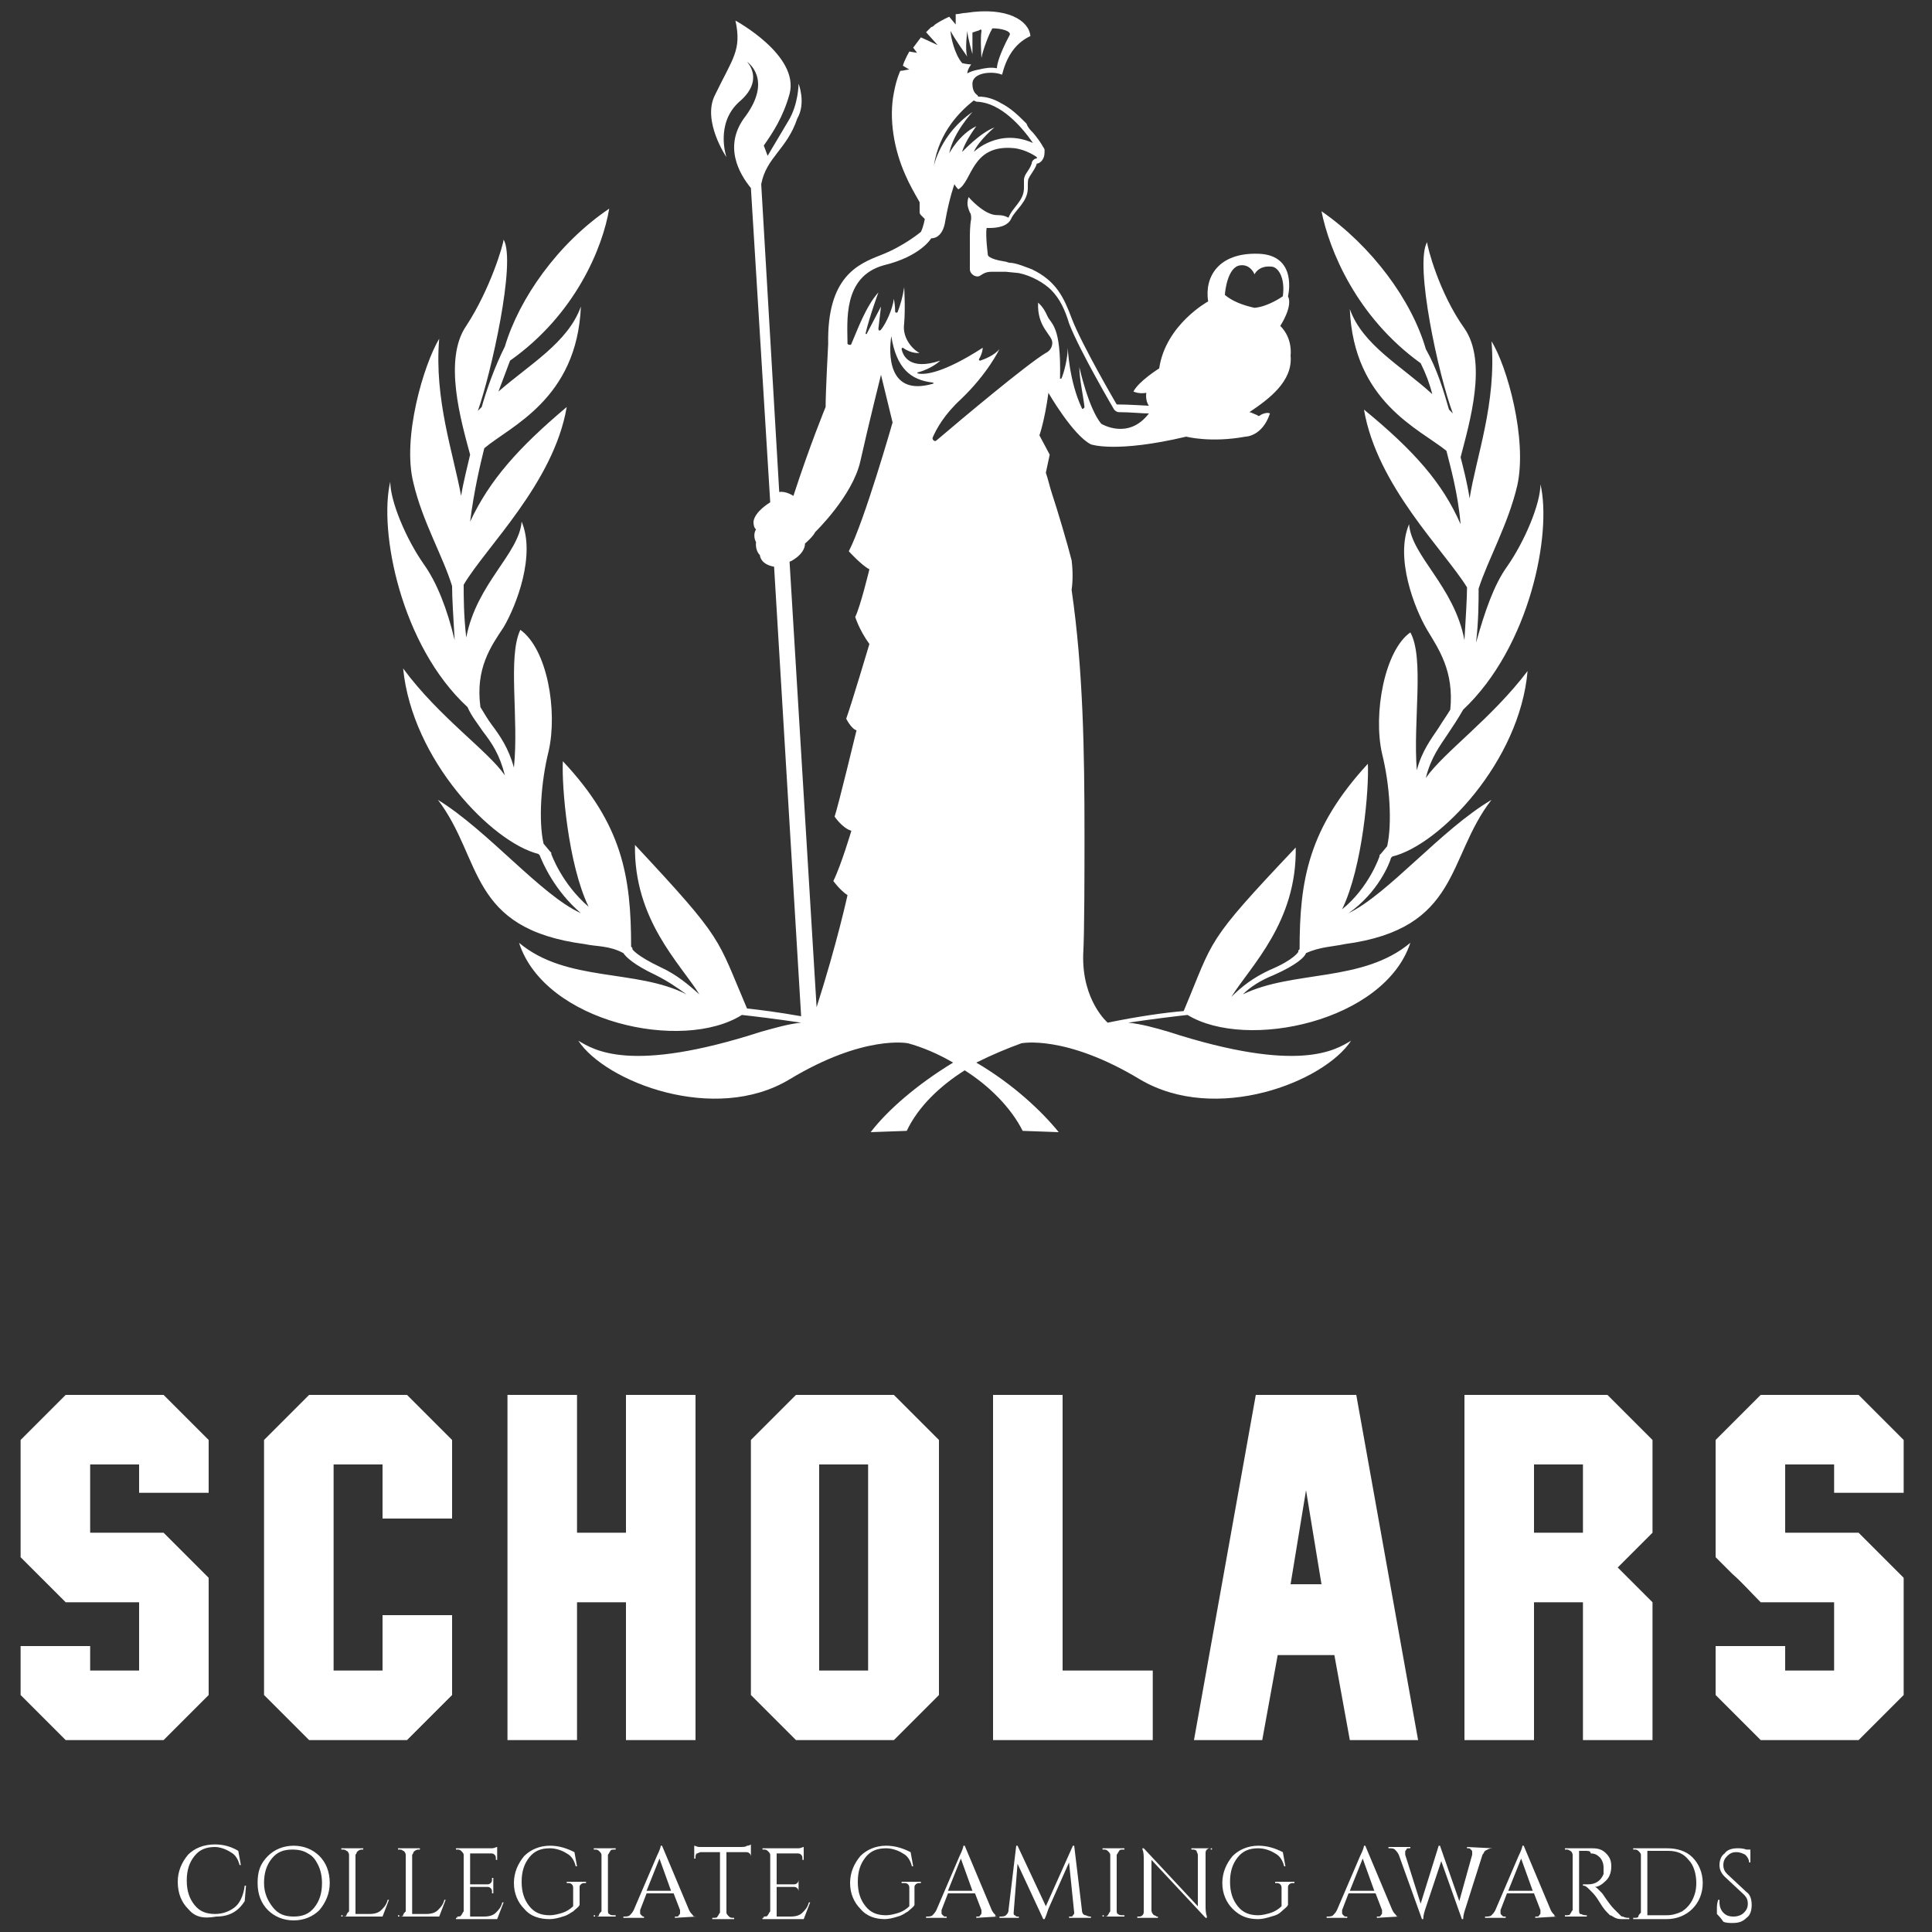 <?xml version="1.0" encoding="UTF-8"?>
<!-- Generator: Adobe Illustrator 27.4.0, SVG Export Plug-In . SVG Version: 6.00 Build 0)  -->
<svg xmlns="http://www.w3.org/2000/svg" xmlns:xlink="http://www.w3.org/1999/xlink" version="1.1" id="Layer_1" x="0px" y="0px" viewBox="0 0 150 150" style="enable-background:new 0 0 150 150;" xml:space="preserve">
<rect x="0" y="0" width="150" height="150" fill="#333333" stroke="none"/>
<style type="text/css">
	.st0{fill:#FFFFFF;}
</style>
<g>
	<path class="st0" d="M108,66.6l0.1-0.1c3.7-0.9,9.9-7.4,10.5-14.4c-2.8,3.7-6.5,6.3-7.9,8.3c0.4-1.6,1.1-2.5,1.7-3.4   c0.4-0.6,0.8-1.2,1.2-1.9c5.2-4.9,6.9-13.7,6-17.5c0,1.5-1.2,4.4-2.6,6.4c-1,1.4-1.7,3.4-2.4,5.9c0.2-1.7,0.2-3.3,0.2-4.2   c0.7-2.2,2.3-5,3-8c0.8-3.6-0.8-9.3-2-11.2c0.4,4.8-1.2,9-1.7,12.2c-0.2-1.3-0.5-2.4-0.7-3.2c0.7-2.7,2.1-7.4,0.3-10   c-2-2.8-2.9-6.4-2.9-6.7c-1,1.7,0.9,10.4,2,13.3c-0.1-0.1-0.2-0.2-0.3-0.3c-0.4-1.4-0.9-3.1-1.8-4.7c-1.1-3.8-4.2-8-8.1-10.7   c0.6,3,2.7,8.2,7.7,11.8c0.4,0.8,0.7,1.6,0.9,2.4c-2.4-2.2-5.4-3.8-6.4-6.6c0.3,7.2,5.4,9.3,7.5,11c0.3,1.2,0.9,3.3,1.1,5.7   c-1.4-3.2-3.6-5.7-7.5-8.9c1,5.9,6.2,10.9,8,13.8c0,0.8-0.1,2.4-0.2,4.1c-0.8-4.2-4.1-6.5-4.3-9c-1.1,2.6,0.4,6.5,1.4,8.2   c0.9,1.5,2.1,3.2,1.8,6.2c-0.3,0.5-0.6,0.9-0.9,1.4c-0.6,0.9-1.3,1.8-1.7,3.3c-0.3-3.8,0.6-8.7-0.5-10.7c-2,1.4-2.9,6.3-2.2,9.4   c0.6,2.4,0.8,5.4,0.4,7.2l-0.5,0.6c0,0-0.1,0.1-0.1,0.1l0,0.1c0,0-0.8,2.4-2.9,4.1c1.6-3.3,2.1-9.4,2-11.3c-4.6,5-5.3,9-5.3,14.4   l-0.1,0.1c0,0,0,0.1,0,0l0,0.1c0,0-0.3,0.6-2.2,1.4c-1.3,0.6-2.2,1.3-3,2.1c1.5-2.4,5.1-5.8,5-11.6c-7.1,7.5-6.3,7-8.7,12.7   c-1.3,0.1-3.5,0.4-5.9,0.9c0,0,0,0,0,0s-2-1.7-1.9-5.3c0.1-1.7,0.1-6.7,0.1-9.3c0-6.4-0.1-12.8-1-19c0.1-0.7,0.1-1.5,0-2.3   c-0.3-1.2-1.1-3.9-1.5-5.1c-0.2-0.6-0.3-1.1-0.5-1.7l0.3-1.4l-0.8-1.5c0,0,0.4-1.1,0.7-3.3c0,0,1.9,3.3,3.3,4c0,0,1.9,0.7,7.4-0.6   c0,0,1.9,0.5,4.6,0c0,0,1.3,0,1.9-1.8c0,0,0,0,0,0c-0.2-0.1-0.5,0-0.7,0.1c0,0-0.1,0.1-0.2,0.1c-0.1-0.1-0.2-0.1-0.4-0.2   c-0.2-0.1-0.3-0.1-0.3-0.1c0,0,0,0,0,0c0,0,0,0,0,0c1.5-1,3.4-2.4,3.2-4.4c0,0,0.2-1.3-0.8-2.3c0,0,1-1.5,0.6-2.3   c0,0,0.8-3.2-2.3-3.3c-3.1-0.1-4.2,1.8-3.9,3.7c0,0-3.3,1.8-3.8,5.2c0,0-1.6,1-2,1.8c0,0,0.4,0.2,1,0.1c0,0-0.1,0.6,0.2,1   c0,0,0,0,0,0c-0.2,0-1.5-0.1-2.5-0.1c0,0-2.7-4.6-3.5-6.7c-0.6-1.6-1.2-2.9-3.1-3.8c-0.3-0.1-1.2-0.5-1.7-0.5   c-0.1,0-0.3-0.1-0.4-0.1c-1.3-0.2-1.3-0.5-1.3-0.5s-0.2-1.5-0.1-2.1c0.1,0,0.2,0,0.2,0c0.6,0,1.4-0.1,1.7-0.7   c0.3-0.7,1.3-1.3,1.3-2.4c0-0.5,0-0.7,0.1-0.8c0-0.1,0.5-0.7,0.6-1.1c0,0,0.3,0,0.5-0.4c0.1-0.2,0.1-0.4,0.1-0.7   c0,0-0.3-0.6-0.9-1.3c-0.2-0.2-0.4-0.4-0.5-0.7c-0.6-0.6-1.2-1.2-2-1.6c-0.5-0.3-1.1-0.5-1.7-0.5c0,0-0.1,0-0.1-0.1   c-0.3-0.2-0.4-0.5-0.4-0.9c0-0.9,1.6-1,2.3-0.7c0.3-1.2,0.9-2.4,2.2-3c-0.1-1.2-1.8-2.3-5-1.8c0,0,0,0,0.1,0c0,0,0,0-0.1,0   c-0.3,0-0.5,0.1-0.8,0.1l0,0.8l-0.5-0.6c0,0-0.5,0.2-1.1,0.6c-0.1,0.1-0.2,0.2-0.3,0.2c-0.1,0.1-0.3,0.3-0.4,0.4l0.9,1l-1.3-0.6   c0,0-0.3,0.4-0.6,0.8l0.3,0.4l-0.6-0.1c0,0-0.4,0.7-0.5,1.1l0.5,0.3c-0.2,0-0.5,0.1-0.7,0.1c0,0-0.3,0.6-0.5,1.7   c-0.4,2,0,4.4,0.9,6.4c0.3,0.7,0.7,1.4,1.1,2.1c0,0,0,0.3,0,0.8c0,0,0,0.1,0.1,0.2c0.1,0.1,0.2,0.2,0.3,0.3c0,0-0.1,0.6-0.3,1   c0,0-1.3,1.1-3.1,1.8c-1.8,0.7-4.2,1.7-4.1,6.9c0,0-0.2,3.7-0.2,4.9c0,0-1.2,2.9-2.5,6.9c0,0-0.6-0.4-1.1-0.3l-1.4-23.9   c0.4-2.1,2-2.7,2.8-5.1C62.6,8,62,6.5,62,6.5s0,1.6-0.8,2.9c-0.7,1.2-1.2,2-1.6,2.7l-0.3-0.8c0.7-1,1.5-2.2,2-4   c0.8-3-4.2-5.7-4.2-5.7c0.5,2.3-0.2,2.9-1.6,5.8c-1,2,0.9,4.8,0.9,4.8s-0.9-2.6,1-4.3c2-1.7,0.6-3.1,0.6-3.1s2,1.3-0.1,4.2   c-1.8,2.3-0.5,4.5,0.4,5.6L59.8,39c0,0-1.2,0.7-1.3,1.5c0,0.5,0.2,0.6,0.2,0.6s-0.3,0.4,0,1c0,0-0.1,0.6,0.3,1c0,0,0,0.7,1.1,0.9   l2.1,34.9c-1.7-0.3-3.2-0.5-4.2-0.6c-2.4-5.6-1.7-5.2-8.7-12.7c-0.1,5.8,3.5,9.2,5,11.6c-0.8-0.7-1.7-1.5-3-2.1   c-1.9-0.9-2.2-1.4-2.2-1.4l0-0.1c0,0,0,0,0,0l-0.1-0.1c0-5.5-0.7-9.5-5.3-14.4c-0.1,1.9,0.4,8,2,11.3c-2.1-1.8-2.9-4.1-2.9-4.1   l0-0.1c0,0-0.1-0.1-0.1-0.1l-0.5-0.6c-0.4-1.8-0.2-4.8,0.4-7.2c0.7-3.1-0.1-7.9-2.2-9.4c-1,2.1-0.1,6.9-0.5,10.7   c-0.4-1.5-1.1-2.5-1.7-3.3c-0.3-0.4-0.6-0.9-0.9-1.4c-0.4-3,0.8-4.7,1.8-6.2c1-1.7,2.5-5.6,1.4-8.2c-0.2,2.5-3.5,4.8-4.3,9   c-0.2-1.7-0.2-3.2-0.2-4.1c1.7-2.9,7-7.9,8-13.8c-3.8,3.2-6,5.7-7.5,8.9c0.3-2.4,0.8-4.5,1.1-5.7c2-1.7,7.2-3.8,7.5-11   c-1,2.8-4,4.5-6.4,6.6c0.3-0.8,0.6-1.6,0.9-2.4c5.1-3.6,7.2-8.8,7.7-11.8c-4,2.7-7,7-8.1,10.7c-0.8,1.6-1.4,3.3-1.8,4.7   c-0.1,0.1-0.2,0.2-0.3,0.3c1-2.8,3-11.6,2-13.3c0,0.3-1,3.8-2.9,6.7c-1.8,2.6-0.4,7.4,0.3,10c-0.2,0.9-0.5,2-0.7,3.2   c-0.6-3.3-2.1-7.5-1.7-12.2c-1.2,2-2.9,7.7-2,11.2c0.7,3,2.3,5.7,3,8c0,0.9,0.1,2.5,0.2,4.2c-0.6-2.5-1.4-4.5-2.4-5.9   c-1.4-2-2.6-4.9-2.6-6.4c-0.9,3.8,0.8,12.7,6,17.5c0.3,0.7,0.8,1.3,1.2,1.9c0.7,0.9,1.3,1.8,1.7,3.4c-1.3-1.9-5.1-4.5-7.9-8.3   c0.7,7.1,6.9,13.5,10.5,14.4l0.1,0.1c0.2,0.5,1.1,2.7,3.2,4.5c-3.1-1.4-7.2-6.4-11.1-8.8c3.5,4.6,2.3,10,11.4,11.2   c0.9,0.2,1.9,0.1,3,0.7c0.2,0.3,0.8,0.9,2.5,1.7c1,0.5,1.7,1,2.4,1.5c-3.9-2-9.3-0.9-13-4c2,6.2,12.7,8.5,17.3,5.6   c0.9,0.1,2.6,0.3,4.6,0.6c-1,0.1-2,0.4-3.1,0.7c-10.2,3.3-13,1.4-14.2,0.7c2.1,3.2,10.6,6.5,16.4,3c5.8-3.5,9.2-2.8,9.2-2.8   c1.1,0.3,2.3,0.8,3.5,1.5c-2.8,1.7-5.1,3.7-6.4,5.4l2.8-0.1c0.9-1.9,2.6-3.5,4.5-4.7c1.9,1.2,3.6,2.9,4.5,4.7l2.8,0.1   c-1.3-1.6-3.5-3.7-6.4-5.4c1.2-0.6,2.4-1.1,3.5-1.5c0,0,3.4-0.7,9.2,2.8c5.9,3.5,14.3,0.2,16.4-3c-1.2,0.7-4,2.6-14.2-0.7   c-1-0.3-2.1-0.6-3.1-0.7c2-0.3,3.7-0.5,4.6-0.6c4.6,2.8,15.3,0.5,17.3-5.6c-3.7,3.1-9.1,2.1-13,4c0.6-0.6,1.4-1.1,2.4-1.5   c1.8-0.8,2.4-1.4,2.5-1.7c1.1-0.5,2.1-0.5,3-0.7c9-1.2,7.9-6.7,11.4-11.2c-3.9,2.3-8,7.3-11.1,8.8C107,69.3,107.9,67,108,66.6z    M96.3,20.6c0.8-0.1,1.1,0.7,1.1,0.7s0.3-0.7,1.3-0.6c0.5,0,1.1,0.8,0.9,2.3c0,0-1.1,0.8-2.2,0.9c-0.9-0.2-1.7-0.5-2.3-1   C95.1,22.7,95.3,20.7,96.3,20.6z M73.8,2.4c0.3,0.6,1.3,2,1.3,2c-0.2-0.5,0-2,0-2c0,0.4,0.4,1.8,0.4,1.8c0-0.4,0-1.3,0-1.6   c0-0.1,0-0.1,0.1-0.1c0.2-0.1,0.4-0.1,0.5-0.2c0.1,0,0.1,0,0.1,0.1c-0.1,0.6,0,2.1,0,2.1c0.1-0.6,0.6-1.9,0.8-2.2   c0-0.1,0.1-0.1,0.1-0.1c0.6,0,1.4,0.2,1.3,0.5c-0.8,1.5-1,2.3-1,2.6c-0.5-0.1-1,0-1.4,0.1c-0.6,0.1-0.9,0.3-0.9,0.3   c0-0.3,0.3-0.7,0.3-0.7c-0.3,0-0.7-0.1-0.7-0.1C74.1,4.2,73.8,2.8,73.8,2.4C73.8,2.4,73.8,2.4,73.8,2.4z M75.6,7.8   c0.2,0.1,0.2,0.1,0.3,0.1c1.8,0.1,3.4,1.9,4.3,3.2c-2.7-1.2-4.6,0.7-4.6,0.7c0.4-0.9,1.6-1.9,1.6-1.9c-1.1,0.4-2.5,1.9-2.5,1.9   c0.2-0.8,1.1-2,1.1-2c-1.3,0.6-2.1,2.1-2.1,2.1c0.3-1.6,1.8-3.2,1.8-3.2c-2.5,1.7-3,4.2-3,4.2C72.9,10.2,74.6,8.6,75.6,7.8z    M68.6,20.6c2.9-0.7,3.7-2.1,3.7-2.1s0.9,0.1,1.1-1.4c0.3-1.7,0.7-2.8,0.7-2.8c0.1,0.2,0.3,0.4,0.3,0.4c1.1-0.6,1-3.5,4.3-3.2   c1,0.1,1.8,0.7,1.8,0.7c0,0,0,0.1,0,0.1c-0.2,0-0.4,0.2-0.4,0.4c-0.2,0.6-0.6,0.8-0.6,1.3c0,0.1,0,0.3,0,0.6c0,1-0.9,1.5-1.2,2.3   c-0.2-0.1-0.4-0.2-0.9-0.2c-1,0-2.2-1.4-2.2-1.4c-0.2,0.6,0,0.9,0.1,1.2c0.1,0.1,0.1,0.3,0.1,0.5c-0.1,0.5-0.1,1.3-0.1,1.3l0,2.6   c0,0.4,0.5,0.7,0.8,0.5c0.3-0.2,0.5-0.3,0.9-0.3c0.1,0,1,0,1.1,0l1,0.1c1,0.2,2,0.8,2.5,1.3c0.7,0.7,1.1,1.6,1.4,2.6   c0.8,2.1,3.5,6.7,3.5,6.7c0.1,0.1,0.2,0.2,0.4,0.2c0.8,0,1.8,0.1,2.3,0.1c-1.6,2.1-3.7,0.8-3.7,0.8c-1-1.2-1.7-4.4-1.7-4.4   c0,0.9,0.3,2.2,0.4,3.1c0,0.1-0.2,0.2-0.2,0.1c-1-2.1-1.1-4.7-1.1-4.7c0,0.8-0.3,2-0.5,2.4c0,0-0.1,0-0.1,0c0.1-4.2-0.7-4.2-1-4.9   c-0.3-0.7-0.7-1-0.7-1c-0.1,1.9,1.1,2.5,1.1,3.1c0,0.6-0.5,0.8-0.5,0.8c-1.5,0.9-6.5,5.1-8.5,6.8c-0.1,0.1-0.3,0-0.3-0.2   c0.3-0.7,0.9-1.8,2.2-3c2.1-2,3-3.9,3-3.9c-0.4,0.5-1.2,0.8-1.5,0.9c-0.1,0-0.1-0.1-0.1-0.1c0.3-0.5,0.3-0.9,0.3-0.9   c-3.1,2-4.5,2.1-5,2c-0.1,0-0.1-0.1,0-0.1c1.1-0.3,1.7-0.9,1.7-0.9c-2.4,0.8-2.9-0.4-3-0.9c0-0.1,0.1-0.1,0.1-0.1   c0.7,0.5,1.3,0.4,1.3,0.4c-0.3-0.1-1.4-1-1.2-2.3c0.1-1.2,0-2.8,0-2.8c-0.1,0.7-0.3,1.4-0.5,1.9c0,0.1-0.2,0.1-0.2,0   c0-0.5-0.1-1-0.1-1c-0.1,0.8-0.6,1.9-1,2.4c-0.1,0.1-0.2,0.1-0.2-0.1c0.1-0.8,0.2-1.7,0.2-1.7c-0.2,0.4-0.8,1.5-1.1,2.1   c0,0.1-0.1,0-0.1,0c0.3-1.3,1-3.2,1-3.2c-1,1.1-1.7,3.1-2.1,4c0,0.1-0.2,0.1-0.3,0C65.8,25,65.4,21.5,68.6,20.6z M69.2,26.1   C69.2,26,69.2,26,69.2,26.1c0.4,2.5,1.5,3.4,3.2,3.6c0.1,0,0.1,0.1,0,0.1C68.9,30.8,69,27.4,69.2,26.1z M62.5,42.2   c0,0,0.6-0.5,0.8-0.9c0,0,2.9-2.8,3.5-5.5c0.6-2.7,1.6-6.7,1.6-6.7l0.9,3.7c0,0-2.2,7.7-3.4,10c0,0,1,1.1,1.6,1.4   c0,0-0.7,2.9-1.1,3.7c0,0,0.3,1,1.1,2.1c0,0-1.4,4.7-1.8,5.8c0,0,0.4,0.8,0.8,0.9c0,0-1.4,5.8-1.7,6.7c0,0,0.6,0.9,1.3,1.1   c0,0-0.8,2.7-1.4,3.9c0,0,0.5,0.7,1.1,1.1c0,0-0.8,3.7-2.4,8.7l-2.1-34.6C61.2,43.7,62.5,43.1,62.5,42.2z"></path>
	<path class="st0" d="M2.9,122.2c-0.4-0.4-0.8-0.8-1.3-1.3v-9.1c0.5-0.5,0.9-0.9,1.3-1.3c0.7-0.7,1.4-1.4,2.2-2.2h7.6   c0.5,0.5,0.9,0.9,1.3,1.3c0.7,0.7,1.4,1.4,2.2,2.2v4.1h-5.4v-2.2H7v5.3h5.7c0.5,0.5,0.9,0.9,1.3,1.3c0.7,0.7,1.4,1.4,2.2,2.2v9.1   c-0.8,0.8-1.6,1.6-2.2,2.2c-0.4,0.4-0.8,0.8-1.3,1.3H5.1c-0.8-0.8-1.6-1.6-2.2-2.2c-0.4-0.4-0.8-0.8-1.3-1.3v-3.8H7v1.9h3.8v-5.3   H5.1C4.3,123.6,3.5,122.8,2.9,122.2z M24,135.1c-0.5-0.5-0.9-0.9-1.3-1.3c-0.7-0.7-1.4-1.4-2.2-2.2v-19.8c0.8-0.8,1.6-1.6,2.2-2.2   c0.4-0.4,0.8-0.8,1.3-1.3h7.6c0.8,0.8,1.6,1.6,2.2,2.2c0.4,0.4,0.8,0.8,1.3,1.3v6.1h-5.4v-4.2h-3.8v16h3.8v-4.3h5.4v6.2   c-0.5,0.5-0.9,0.9-1.3,1.3c-0.7,0.7-1.4,1.4-2.2,2.2H24z M48.6,108.3H54v26.8h-5.4v-10.7h-3.8v10.7h-5.4v-26.8h5.4V119h3.8V108.3z    M61.8,135.1c-0.8-0.8-1.6-1.6-2.2-2.2c-0.4-0.4-0.8-0.8-1.3-1.3v-19.8c0.5-0.5,0.9-0.9,1.3-1.3c0.7-0.7,1.4-1.4,2.2-2.2h7.6   c0.5,0.5,0.9,0.9,1.3,1.3c0.7,0.7,1.4,1.4,2.2,2.2v19.8c-0.8,0.8-1.6,1.6-2.2,2.2c-0.4,0.4-0.8,0.8-1.3,1.3H61.8z M63.6,113.7v16   h3.8v-16H63.6z M82.5,125.6v4.1h7v5.4H77.1v-26.8h5.4v5.4v5.3v5.4V125.6z M98,135.1h-5.3l4.8-26.8h3.4h1h3.4l4.8,26.8h-5.3   l-1.2-6.6h-4.4L98,135.1z M101.4,115.7l-1.2,7.3h2.4L101.4,115.7z M128.3,111.8v7.2l-2.7,2.7c0.4,0.4,0.7,0.7,1,1   c0.5,0.5,1.1,1.1,1.7,1.7v10.7h-5.4v-5.4v-5.3h-3.8v5.3v5.4h-5.4v-26.8h11.1c0.8,0.8,1.6,1.6,2.2,2.2   C127.4,110.9,127.8,111.3,128.3,111.8z M122.9,119v-5.3h-3.8v5.3H122.9z M134.5,122.2c-0.4-0.4-0.8-0.8-1.3-1.3v-9.1   c0.5-0.5,0.9-0.9,1.3-1.3c0.7-0.7,1.4-1.4,2.2-2.2h7.6c0.5,0.5,0.9,0.9,1.3,1.3c0.7,0.7,1.4,1.4,2.2,2.2v4.1h-5.4v-2.2h-3.8v5.3   h5.7c0.5,0.5,0.9,0.9,1.3,1.3c0.7,0.7,1.4,1.4,2.2,2.2v9.1c-0.8,0.8-1.6,1.6-2.2,2.2c-0.4,0.4-0.8,0.8-1.3,1.3h-7.6   c-0.8-0.8-1.6-1.6-2.2-2.2c-0.4-0.4-0.8-0.8-1.3-1.3v-3.8h5.4v1.9h3.8v-5.3h-5.7C135.9,123.6,135.2,122.8,134.5,122.2z"></path>
	<path class="st0" d="M14.6,148.2c-0.5-0.5-0.8-1.2-0.8-2.1c0-0.8,0.3-1.5,0.8-2.1c0.5-0.5,1.2-0.8,2.1-0.8c0.7,0,1.3,0.2,1.8,0.5   l0.2,1.1h-0.1c-0.1-0.4-0.3-0.8-0.7-1c-0.3-0.2-0.8-0.4-1.2-0.4c-0.7,0-1.2,0.2-1.6,0.7c-0.4,0.5-0.6,1.1-0.6,1.9   c0,0.8,0.2,1.4,0.6,1.9c0.4,0.5,0.9,0.7,1.6,0.7c0.6,0,1.1-0.2,1.5-0.5c0.4-0.3,0.7-0.9,0.8-1.7h0.1l-0.1,1.2   c-0.5,0.8-1.2,1.2-2.2,1.2C15.7,149,15.1,148.8,14.6,148.2z M20.8,144.1c0.5-0.5,1.2-0.8,2-0.8c0.8,0,1.5,0.3,2,0.8   c0.5,0.5,0.8,1.2,0.8,2.1c0,0.8-0.3,1.5-0.8,2.1c-0.5,0.5-1.2,0.8-2,0.8c-0.8,0-1.5-0.3-2-0.8c-0.5-0.5-0.8-1.2-0.8-2.1   C20,145.3,20.2,144.7,20.8,144.1z M21.2,148.1c0.4,0.5,0.9,0.7,1.6,0.7c0.7,0,1.2-0.2,1.6-0.7c0.4-0.5,0.6-1.1,0.6-1.9   c0-0.5-0.1-1-0.3-1.4s-0.4-0.7-0.8-0.9c-0.3-0.2-0.7-0.3-1.2-0.3c-0.7,0-1.2,0.2-1.6,0.7c-0.4,0.5-0.6,1.1-0.6,1.9   S20.8,147.6,21.2,148.1z M26.6,148.8c0.1,0,0.3,0,0.3-0.1s0.1-0.2,0.2-0.3V144c0-0.1-0.1-0.3-0.2-0.3c-0.1-0.1-0.2-0.1-0.3-0.1   h-0.1v-0.1h1.7v0.1h-0.1c-0.2,0-0.3,0.1-0.4,0.2c0,0.1-0.1,0.2-0.1,0.2v4.6h1.1c0.4,0,0.7-0.1,0.9-0.3c0.2-0.2,0.4-0.4,0.5-0.8h0.1   l-0.5,1.3h-3.2v-0.1H26.6z M31,148.8c0.1,0,0.3,0,0.3-0.1s0.1-0.2,0.2-0.3V144c0-0.1-0.1-0.3-0.2-0.3c-0.1-0.1-0.2-0.1-0.3-0.1   h-0.1v-0.1h1.7v0.1h-0.1c-0.2,0-0.3,0.1-0.4,0.2c0,0.1-0.1,0.2-0.1,0.2v4.6h1.1c0.4,0,0.7-0.1,0.9-0.3c0.2-0.2,0.4-0.4,0.5-0.8h0.1   l-0.5,1.3h-3.2v-0.1H31z M35.5,148.8c0.1,0,0.3,0,0.3-0.1c0.1-0.1,0.1-0.2,0.2-0.3V144c0-0.1-0.1-0.2-0.2-0.3   c-0.1-0.1-0.2-0.1-0.3-0.1h-0.1l0-0.1h2.3c0.2,0,0.3,0,0.5,0c0.2,0,0.3-0.1,0.4-0.1v1h-0.1v-0.1c0-0.1,0-0.2-0.1-0.3   c-0.1-0.1-0.2-0.1-0.3-0.1h-1.6v2.4h1.3c0.1,0,0.2,0,0.3-0.1c0.1-0.1,0.1-0.2,0.1-0.3v-0.1h0.1v1.2h-0.1v-0.1c0-0.1,0-0.2-0.1-0.3   c-0.1-0.1-0.2-0.1-0.3-0.1h-1.3v2.3h1.1c0.4,0,0.7-0.1,0.9-0.3c0.2-0.2,0.4-0.4,0.5-0.8h0.1l-0.5,1.3h-3.2v-0.1H35.5z M40.7,148.2   c-0.5-0.5-0.8-1.2-0.8-2c0-0.8,0.3-1.5,0.8-2.1c0.5-0.5,1.2-0.8,2-0.8c0.7,0,1.3,0.2,1.9,0.5l0.2,1.1h-0.1c-0.1-0.4-0.3-0.8-0.7-1   c-0.3-0.2-0.8-0.4-1.3-0.4c-0.7,0-1.2,0.2-1.6,0.7c-0.4,0.5-0.6,1.1-0.6,1.9s0.2,1.4,0.6,1.9c0.4,0.5,0.9,0.7,1.6,0.7   c0.3,0,0.7-0.1,1-0.2c0.3-0.1,0.6-0.3,0.8-0.5v-1.4c0-0.1,0-0.2-0.1-0.3c-0.1-0.1-0.2-0.1-0.3-0.1h-0.1v-0.1h1.5v0.1h-0.1   c-0.1,0-0.2,0-0.3,0.1c-0.1,0.1-0.1,0.1-0.1,0.3v1.3c-0.1,0.2-0.3,0.3-0.5,0.5c-0.2,0.1-0.4,0.3-0.8,0.4c-0.3,0.1-0.7,0.2-1,0.2   C41.9,149,41.2,148.8,40.7,148.2z M46.2,148.8c0.1,0,0.3,0,0.3-0.1s0.1-0.2,0.2-0.3V144c0-0.1-0.1-0.2-0.2-0.3   c-0.1-0.1-0.2-0.1-0.3-0.1h-0.1v-0.1h1.7v0.1h-0.1c-0.1,0-0.3,0-0.3,0.1c-0.1,0.1-0.1,0.2-0.2,0.3v4.3c0,0.1,0,0.3,0.1,0.3   c0.1,0.1,0.2,0.1,0.4,0.1h0.1v0.1h-1.7v-0.1H46.2z M54.1,148.8L54.1,148.8L54.1,148.8l-1.7,0.1v-0.1h0.1c0.1,0,0.2,0,0.2-0.1   c0.1-0.1,0.1-0.1,0.1-0.2c0-0.1,0-0.1,0-0.2l-0.5-1.3h-2.1l-0.5,1.3c0,0.1,0,0.1,0,0.2s0,0.1,0.1,0.2c0.1,0.1,0.1,0.1,0.2,0.1H50   v0.1h-1.6v-0.1h0.1c0.1,0,0.3,0,0.4-0.1c0.1-0.1,0.2-0.2,0.3-0.4l1.8-4.2c0.2-0.4,0.3-0.7,0.3-0.8h0.1l2.1,5   c0.1,0.2,0.2,0.3,0.3,0.4C53.8,148.8,53.9,148.8,54.1,148.8z M50.2,146.8h1.9l-0.9-2.5L50.2,146.8z M58.3,144.2   c0-0.1,0-0.2-0.1-0.3c-0.1-0.1-0.2-0.1-0.3-0.1h-1.5v4.7c0,0.1,0.1,0.2,0.2,0.3c0.1,0.1,0.2,0.1,0.3,0.1h0.1v0.1h-1.7v-0.1h0.1   c0.1,0,0.3,0,0.3-0.1c0.1-0.1,0.1-0.2,0.2-0.3v-4.7h-1.5c-0.1,0-0.2,0.1-0.3,0.1c-0.1,0.1-0.1,0.2-0.1,0.3v0.1l-0.1,0v-1   c0.1,0,0.2,0.1,0.4,0.1c0.2,0,0.4,0,0.5,0h2.6c0.3,0,0.5,0,0.6-0.1c0.2,0,0.3-0.1,0.3-0.1v1l-0.1,0V144.2z M59.3,148.8   c0.1,0,0.3,0,0.3-0.1c0.1-0.1,0.1-0.2,0.2-0.3V144c0-0.1-0.1-0.2-0.2-0.3s-0.2-0.1-0.3-0.1h-0.1l0-0.1h2.3c0.2,0,0.3,0,0.5,0   c0.2,0,0.3-0.1,0.4-0.1v1h-0.1v-0.1c0-0.1,0-0.2-0.1-0.3c-0.1-0.1-0.2-0.1-0.3-0.1h-1.6v2.4h1.3c0.1,0,0.2,0,0.3-0.1   c0.1-0.1,0.1-0.2,0.1-0.3v-0.1H62v1.2H62v-0.1c0-0.1,0-0.2-0.1-0.3c-0.1-0.1-0.2-0.1-0.3-0.1h-1.3v2.3h1.1c0.4,0,0.7-0.1,0.9-0.3   c0.2-0.2,0.4-0.4,0.5-0.8h0.1l-0.5,1.3h-3.2v-0.1H59.3z M66.8,148.2c-0.5-0.5-0.8-1.2-0.8-2c0-0.8,0.3-1.5,0.8-2.1   c0.5-0.5,1.2-0.8,2-0.8c0.7,0,1.3,0.2,1.9,0.5l0.2,1.1h-0.1c-0.1-0.4-0.3-0.8-0.7-1c-0.3-0.2-0.8-0.4-1.3-0.4   c-0.7,0-1.2,0.2-1.6,0.7c-0.4,0.5-0.6,1.1-0.6,1.9s0.2,1.4,0.6,1.9c0.4,0.5,0.9,0.7,1.6,0.7c0.3,0,0.7-0.1,1-0.2   c0.3-0.1,0.6-0.3,0.8-0.5v-1.4c0-0.1,0-0.2-0.1-0.3c-0.1-0.1-0.2-0.1-0.3-0.1H70v-0.1h1.5v0.1h-0.1c-0.1,0-0.2,0-0.3,0.1   c-0.1,0.1-0.1,0.1-0.1,0.3v1.3c-0.1,0.2-0.3,0.3-0.5,0.5c-0.2,0.1-0.4,0.3-0.8,0.4c-0.3,0.1-0.7,0.2-1,0.2   C68,149,67.3,148.8,66.8,148.2z M77.5,148.8L77.5,148.8L77.5,148.8l-1.7,0.1v-0.1h0.1c0.1,0,0.2,0,0.2-0.1c0.1-0.1,0.1-0.1,0.1-0.2   c0-0.1,0-0.1,0-0.2l-0.5-1.3h-2.1l-0.5,1.3c0,0.1,0,0.1,0,0.2s0,0.1,0.1,0.2c0.1,0.1,0.1,0.1,0.2,0.1h0.1v0.1h-1.6v-0.1h0.1   c0.1,0,0.3,0,0.4-0.1c0.1-0.1,0.2-0.2,0.3-0.4l1.8-4.2c0.2-0.4,0.3-0.7,0.3-0.8h0.1l2.1,5c0.1,0.2,0.2,0.3,0.3,0.4   C77.2,148.8,77.3,148.8,77.5,148.8z M73.6,146.8h1.9l-0.9-2.5L73.6,146.8z M84.6,148.8h0.1v0.1h-1.7v-0.1h0.1c0.1,0,0.2,0,0.2-0.1   c0.1-0.1,0.1-0.1,0.1-0.2l-0.4-3.9l-1.6,3.6c-0.1,0.3-0.2,0.6-0.3,0.8h-0.1l-2-4.3l-0.3,3.8c0,0.1,0,0.2,0.1,0.2   c0.1,0.1,0.1,0.1,0.2,0.1h0.1v0.1h-1.5v-0.1h0.1c0.1,0,0.3,0,0.4-0.1c0.1-0.1,0.2-0.2,0.2-0.4l0.6-5h0.1l2.2,4.7l2.1-4.7h0.1l0.6,5   c0,0.2,0.1,0.4,0.3,0.4C84.5,148.8,84.6,148.8,84.6,148.8z M85.7,148.8c0.1,0,0.3,0,0.3-0.1c0.1-0.1,0.1-0.2,0.2-0.3V144   c0-0.1-0.1-0.2-0.2-0.3c-0.1-0.1-0.2-0.1-0.3-0.1h-0.1v-0.1h1.7v0.1h-0.1c-0.1,0-0.3,0-0.3,0.1c-0.1,0.1-0.1,0.2-0.2,0.3v4.3   c0,0.1,0,0.3,0.1,0.3c0.1,0.1,0.2,0.1,0.4,0.1h0.1v0.1h-1.7v-0.1H85.7z M94,143.5c-0.1,0-0.2,0-0.3,0.1c-0.1,0.1-0.1,0.2-0.1,0.3v4   c0,0.3,0,0.6,0.1,0.9l0,0.1h-0.1l-4.2-4.5v3.9c0,0.2,0.1,0.3,0.2,0.4c0.1,0,0.2,0.1,0.2,0.1h0.1v0.1h-1.6v-0.1h0.1   c0.1,0,0.2,0,0.3-0.1c0.1-0.1,0.1-0.2,0.1-0.3v-4c0-0.3,0-0.6-0.1-0.8l0-0.1h0.1l4.2,4.5V144c0-0.1-0.1-0.2-0.1-0.3   c-0.1-0.1-0.2-0.1-0.3-0.1h-0.1v-0.1h1.6v0.1H94z M95.7,148.2c-0.5-0.5-0.8-1.2-0.8-2c0-0.8,0.3-1.5,0.8-2.1c0.5-0.5,1.2-0.8,2-0.8   c0.7,0,1.3,0.2,1.9,0.5l0.2,1.1h-0.1c-0.1-0.4-0.3-0.8-0.7-1c-0.3-0.2-0.8-0.4-1.3-0.4c-0.7,0-1.2,0.2-1.6,0.7   c-0.4,0.5-0.6,1.1-0.6,1.9s0.2,1.4,0.6,1.9c0.4,0.5,0.9,0.7,1.6,0.7c0.3,0,0.7-0.1,1-0.2c0.3-0.1,0.6-0.3,0.8-0.5v-1.4   c0-0.1,0-0.2-0.1-0.3c-0.1-0.1-0.2-0.1-0.3-0.1H99v-0.1h1.5v0.1h-0.1c-0.1,0-0.2,0-0.3,0.1c-0.1,0.1-0.1,0.1-0.1,0.3v1.3   c-0.1,0.2-0.3,0.3-0.5,0.5s-0.4,0.3-0.8,0.4c-0.3,0.1-0.7,0.2-1,0.2C96.9,149,96.3,148.8,95.7,148.2z M108.6,148.8L108.6,148.8   L108.6,148.8l-1.7,0.1v-0.1h0.1c0.1,0,0.2,0,0.2-0.1c0.1-0.1,0.1-0.1,0.1-0.2c0-0.1,0-0.1,0-0.2l-0.5-1.3h-2.1l-0.5,1.3   c0,0.1,0,0.1,0,0.2s0,0.1,0.1,0.2c0.1,0.1,0.1,0.1,0.2,0.1h0.1v0.1H103v-0.1h0.1c0.1,0,0.3,0,0.4-0.1c0.1-0.1,0.2-0.2,0.3-0.4   l1.8-4.2c0.2-0.4,0.3-0.7,0.3-0.8h0.1l2.1,5c0.1,0.2,0.2,0.3,0.3,0.4C108.4,148.8,108.5,148.8,108.6,148.8z M104.8,146.8h1.9   l-0.9-2.5L104.8,146.8z M115.9,143.5L115.9,143.5c-0.3,0-0.4,0.1-0.6,0.2c-0.1,0.1-0.1,0.2-0.2,0.3l-1.3,4.1   c-0.1,0.3-0.2,0.6-0.2,0.9h-0.1l-1.6-4.5l-1.2,3.6c-0.1,0.3-0.2,0.6-0.2,0.9h-0.1l-1.8-5c-0.1-0.2-0.2-0.3-0.3-0.4   c-0.1-0.1-0.3-0.1-0.4-0.1h-0.1v-0.1h1.7v0.1h-0.1c-0.1,0-0.2,0-0.2,0.1c-0.1,0.1-0.1,0.1-0.1,0.2s0,0.1,0,0.2l1.2,3.8l1.4-4.5   l0.1,0l1.5,4.3l1-3.6c0-0.1,0-0.1,0-0.2c0-0.1,0-0.1-0.1-0.2c-0.1-0.1-0.1-0.1-0.2-0.1h-0.1v-0.1L115.9,143.5L115.9,143.5z    M120.9,148.8L120.9,148.8L120.9,148.8l-1.7,0.1v-0.1h0.1c0.1,0,0.2,0,0.2-0.1c0.1-0.1,0.1-0.1,0.1-0.2c0-0.1,0-0.1,0-0.2l-0.5-1.3   H117l-0.5,1.3c0,0.1,0,0.1,0,0.2s0,0.1,0.1,0.2c0.1,0.1,0.1,0.1,0.2,0.1h0.1v0.1h-1.6v-0.1h0.1c0.1,0,0.3,0,0.4-0.1   c0.1-0.1,0.2-0.2,0.3-0.4l1.8-4.2c0.2-0.4,0.3-0.7,0.3-0.8h0.1l2.1,5c0.1,0.2,0.2,0.3,0.3,0.4C120.6,148.8,120.8,148.8,120.9,148.8   z M117.1,146.8h1.9l-0.9-2.5L117.1,146.8z M123.1,143.7h-0.5v4.6c0,0.1,0,0.3,0.1,0.3s0.2,0.1,0.4,0.1h0.1l0,0.1h-1.7v-0.1h0.1   c0.1,0,0.3,0,0.3-0.1c0.1-0.1,0.1-0.2,0.2-0.3V144c0-0.1-0.1-0.3-0.2-0.3c-0.1-0.1-0.2-0.1-0.3-0.1h-0.1v-0.1h2.1   c0.5,0,0.8,0.1,1.1,0.4c0.3,0.3,0.4,0.6,0.4,1c0,0.4-0.1,0.8-0.4,1.1c-0.3,0.3-0.6,0.5-0.9,0.5c0.1,0,0.2,0.1,0.3,0.2   c0.1,0.1,0.2,0.2,0.3,0.3c0.4,0.6,0.7,1,0.9,1.2c0.1,0.1,0.2,0.2,0.3,0.3c0.1,0.1,0.1,0.1,0.2,0.2c0.1,0.1,0.1,0.1,0.2,0.1   c0.2,0.1,0.3,0.1,0.5,0.1v0.1H126c-0.2,0-0.4,0-0.6-0.1c-0.2-0.1-0.3-0.2-0.4-0.2c-0.1-0.1-0.2-0.2-0.2-0.2   c-0.1-0.1-0.3-0.3-0.6-0.8c-0.3-0.5-0.5-0.7-0.6-0.8c-0.1-0.1-0.1-0.1-0.2-0.2c-0.2-0.2-0.3-0.3-0.5-0.3v-0.1c0,0,0.1,0,0.2,0   c0.1,0,0.2,0,0.2,0c0.6,0,1-0.3,1.2-0.8c0-0.1,0-0.2,0-0.3s0-0.1,0-0.2c0-0.3-0.1-0.6-0.3-0.8s-0.4-0.3-0.7-0.3   C123.5,143.7,123.3,143.7,123.1,143.7z M131.4,144.2c0.5,0.5,0.8,1.2,0.8,2c0,0.8-0.3,1.5-0.8,2c-0.5,0.5-1.2,0.8-2,0.8h-2.6v-0.1   h0.1c0.1,0,0.3,0,0.3-0.1s0.1-0.2,0.2-0.3V144c0-0.1-0.1-0.2-0.2-0.3c-0.1-0.1-0.2-0.1-0.3-0.1h-0.1l0-0.1h2.6   C130.2,143.5,130.9,143.7,131.4,144.2z M127.9,143.7v5h1.5c0.4,0,0.8-0.1,1.2-0.3c0.3-0.2,0.6-0.5,0.8-0.9c0.2-0.4,0.3-0.8,0.3-1.3   c0-0.7-0.2-1.4-0.6-1.8c-0.4-0.5-0.9-0.7-1.6-0.7H127.9z M133.3,148.6c0-0.1,0-0.2,0-0.4c0-0.2,0-0.4,0.1-0.7h0.1   c0,0.1,0,0.1,0,0.2c0,0.3,0.1,0.6,0.3,0.8s0.4,0.3,0.8,0.3c0.3,0,0.6-0.1,0.8-0.3c0.2-0.2,0.3-0.4,0.3-0.7c0-0.3-0.1-0.5-0.3-0.7   l-1.5-1.4c-0.3-0.3-0.4-0.6-0.4-0.9s0.1-0.7,0.4-0.9c0.2-0.3,0.6-0.4,1-0.4c0.2,0,0.4,0,0.7,0.1h0.3v1h-0.1c0-0.2-0.1-0.4-0.3-0.6   c-0.2-0.1-0.4-0.2-0.7-0.2s-0.5,0.1-0.7,0.3c-0.2,0.2-0.3,0.4-0.3,0.7c0,0.3,0.1,0.5,0.3,0.7l1.5,1.4c0.3,0.2,0.4,0.6,0.4,1   c0,0.4-0.1,0.8-0.4,1c-0.3,0.3-0.6,0.4-1.1,0.4c-0.2,0-0.5,0-0.7-0.1C133.6,148.9,133.4,148.7,133.3,148.6z"></path>
</g>
</svg>
